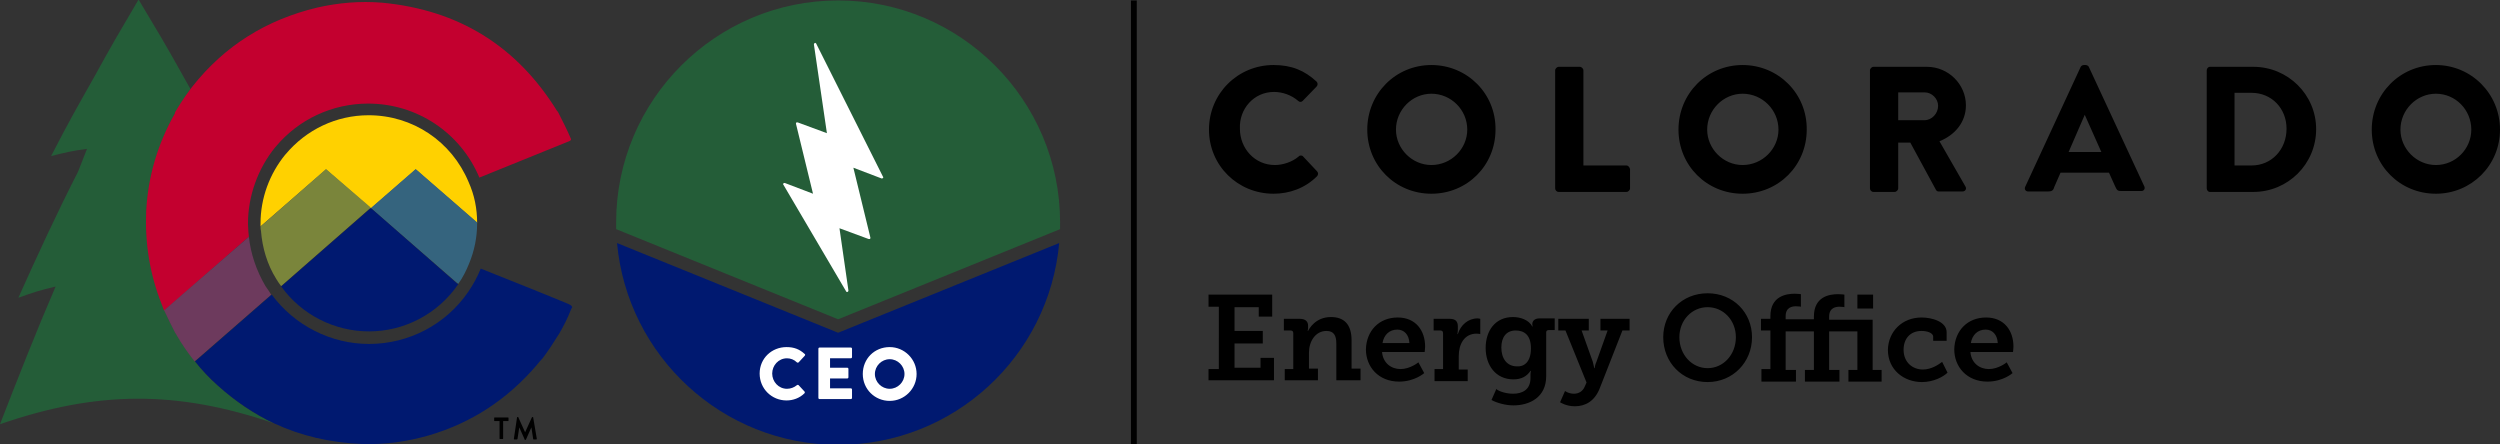 <svg xmlns="http://www.w3.org/2000/svg" id="Layer_1" x="0" y="0" viewBox="0 0 557.5 99.1" xml:space="preserve"><rect x="0" y="0" width="557.5" height="99.1" fill="#333333" stroke="none"/><style>.st0{fill:#245d38}.st1{fill:#001970}.st2{fill:#fff}</style><path d="M284.1 20.5c1.9 0 3.9.7 5.4 2 .3.3.7.3 1 0l3.1-3.2c.3-.3.3-.8 0-1.1-2.7-2.5-5.6-3.7-9.6-3.7-8 0-14.4 6.4-14.4 14.4S276 43.2 284 43.2c3.5 0 7-1.2 9.7-3.9.3-.3.3-.8 0-1.1l-3.1-3.3c-.2-.3-.8-.3-1 0-1.4 1.2-3.5 1.9-5.3 1.9-4.5 0-7.8-3.7-7.8-8.1-.2-4.4 3.1-8.2 7.6-8.2M319.2 14.5c-8 0-14.3 6.4-14.3 14.4s6.3 14.3 14.3 14.3 14.3-6.3 14.3-14.3c.1-8-6.3-14.4-14.3-14.4m0 22.3c-4.3 0-7.9-3.6-7.9-7.9 0-4.4 3.6-8 7.9-8 4.4 0 8 3.6 8 8 0 4.3-3.6 7.9-8 7.9M362.7 36.9h-9.6V15.7c0-.4-.4-.8-.8-.8h-4.7c-.4 0-.8.4-.8.8V42c0 .4.3.8.8.8h15.1c.4 0 .8-.4.8-.8v-4.3c-.1-.4-.4-.8-.8-.8M388.6 14.5c-8 0-14.3 6.4-14.3 14.4s6.3 14.3 14.3 14.3 14.3-6.3 14.3-14.3c.1-8-6.3-14.4-14.3-14.4m0 22.3c-4.3 0-7.9-3.6-7.9-7.9 0-4.4 3.6-8 7.9-8 4.4 0 8 3.6 8 8 0 4.3-3.6 7.9-8 7.9M432.5 31.5c3.5-1.4 5.9-4.3 5.9-8 0-4.7-3.9-8.6-8.7-8.6h-11.9c-.4 0-.8.4-.8.8V42c0 .4.3.8.8.8h4.7c.4 0 .8-.4.8-.8V31.8h2.7l5.7 10.5c.1.2.3.4.6.4h5.3c.7 0 1-.6.7-1.1l-5.8-10.1zm-3.3-4.7h-5.9v-6.2h5.9c1.6 0 3 1.4 3 3 0 1.7-1.4 3.2-3 3.2M502.5 14.9h-9.7c-.4 0-.7.4-.7.8V42c0 .4.3.8.7.8h9.7c7.7 0 14-6.2 14-14 0-7.7-6.3-13.9-14-13.9m-.4 22h-3.8V20.7h3.8c4.5 0 7.8 3.5 7.8 8 0 4.6-3.3 8.2-7.8 8.2M543.2 14.5c-8 0-14.3 6.4-14.3 14.4s6.3 14.3 14.3 14.3c7.9 0 14.3-6.3 14.3-14.3s-6.4-14.4-14.3-14.4m0 22.3c-4.3 0-7.9-3.6-7.9-7.9 0-4.4 3.6-8 7.9-8 4.4 0 7.9 3.6 7.9 8 0 4.3-3.5 7.9-7.9 7.9M465.8 14.9c-.1-.2-.4-.4-.7-.4h-.4c-.3 0-.6.2-.7.4l-12.4 26.8c-.2.5.1 1 .7 1h4.4c.8 0 1.2-.2 1.4-1l1.4-3.2h10.8l1.4 3.1c.4.9.6 1 1.4 1h4.4c.6 0 .9-.5.7-1l-12.4-26.7zm-4.5 19l3.6-8.3 3.7 8.3h-7.3zM252.2.1h1.3v99h-1.3z"></path><g><path d="M269.5 82.3h2.3V68.4h-2.3v-2.7h14.2v4.9h-3v-2.1h-5.4v5.3h6.3v2.8h-6.3V82h5.8v-2.2h3v5h-14.6v-2.5zM286.4 82.3h2v-8c0-.4-.2-.6-.6-.6h-1.5v-2.6h3.6c1.2 0 1.8.6 1.8 1.5v.6c0 .3-.1.6-.1.6h.1c.2-.4 1.6-3.1 5.1-3.1 2.9 0 4.6 1.6 4.6 5.2v6.3h2v2.6H298v-8.2c0-1.7-.5-2.8-2.2-2.8-2.5 0-3.9 2.4-3.9 4.8v3.6h2v2.6h-7.4v-2.5zM311.7 70.8c4 0 6.1 2.9 6.1 6.5 0 .4-.1 1.2-.1 1.2h-9.5c.2 2.5 2.1 3.8 4.1 3.8 2.2 0 4-1.5 4-1.5l1.3 2.4s-2.1 1.9-5.6 1.9c-4.6 0-7.4-3.3-7.4-7.2.1-4.1 2.9-7.1 7.1-7.1zm2.6 5.7c-.1-1.9-1.2-3-2.7-3-1.8 0-3 1.2-3.3 3h6zM319.8 82.3h2v-8c0-.4-.2-.6-.6-.6h-1.5v-2.6h3.6c1.2 0 1.8.5 1.8 1.7v.8c0 .5-.1.9-.1.9h.1c.6-2 2.3-3.5 4.4-3.5.3 0 .6.1.6.1v3.4s-.4-.1-.8-.1c-2.8 0-4 2.4-4 5v3h2V85h-7.4v-2.7zM337.4 87.8c2.1 0 3.9-.9 3.9-3.5v-.9c0-.3.1-.7.1-.7h-.1c-.8 1.2-2 1.9-3.8 1.9-4 0-6.2-3.2-6.2-7s2.1-6.9 6.1-6.9c1.6 0 3.5.6 4.3 2.1h.1s-.1-.2-.1-.5c0-.7.5-1.3 1.6-1.3h3.4v2.6h-1.3c-.4 0-.6.2-.6.5v9.8c0 4.7-3.7 6.5-7.3 6.5-1.7 0-3.6-.5-4.9-1.2l1.1-2.5c-.1.2 1.6 1.1 3.7 1.1zm4-10.1c0-3.1-1.6-4-3.4-4-2.1 0-3.2 1.5-3.2 3.8 0 2.4 1.2 4.2 3.5 4.2 1.5.1 3.1-.9 3.1-4zM351 87.8c1.1 0 2-.6 2.4-1.6l.4-.9-4.7-11.6h-1.6v-2.6h6.8v2.6h-1.6l2.5 7c.2.7.3 1.4.3 1.4h.1s.1-.8.4-1.4l2.5-7h-1.6v-2.6h6.5v2.6h-1.6l-5.1 13c-1.1 2.7-3.1 3.9-5.5 3.9-2 0-3.3-.9-3.3-.9l1.1-2.5c-.1-.1.7.6 2 .6zM380.8 65.4c5.7 0 9.9 4.3 9.9 9.8 0 5.6-4.3 10-9.9 10-5.7 0-9.9-4.4-9.9-10 0-5.5 4.2-9.8 9.9-9.8zm0 16.7c3.5 0 6.3-3 6.3-6.9 0-3.8-2.8-6.7-6.3-6.7s-6.3 2.9-6.3 6.7c0 3.9 2.8 6.9 6.3 6.9zM392.8 82.3h2v-8.6h-2.1v-2.6h2.1v-.6c0-4.5 3.6-5 5.4-5 .8 0 1.4.1 1.4.1v2.8s-.4-.1-1.1-.1c-.8 0-2.3.2-2.3 2.2v.7h6.3v-.6c0-4.5 3.5-5 5.4-5 .8 0 1.4.1 1.4.1v2.8s-.4-.1-1.1-.1c-.8 0-2.3.2-2.3 2.2v.7h9.7v11.2h2v2.6h-7.4v-2.6h2v-8.6h-6.3v8.6h2.3v2.6h-7.7v-2.6h2v-8.6h-6.3v8.6h2.3v2.6h-7.7v-2.8zm21.4-16.6h3.5v3.1h-3.5v-3.1zM428.5 70.8c2.3 0 5.6.9 5.6 3.3V76h-3v-.9c0-.9-1.4-1.3-2.6-1.3-2.5 0-4 1.7-4 4.2 0 2.8 2 4.4 4.3 4.4 1.9 0 3.5-1.1 4.3-1.7l1.2 2.4c-.9.9-3.1 2.1-5.7 2.1-4 0-7.6-2.7-7.6-7.2.1-4.1 3.2-7.2 7.5-7.2zM442.9 70.8c4 0 6.1 2.9 6.1 6.5 0 .4-.1 1.2-.1 1.2h-9.5c.2 2.5 2.1 3.8 4.1 3.8 2.2 0 4-1.5 4-1.5l1.3 2.4s-2.1 1.9-5.6 1.9c-4.6 0-7.4-3.3-7.4-7.2.1-4.1 2.9-7.1 7.1-7.1zm2.6 5.7c-.1-1.9-1.2-3-2.7-3-1.8 0-3 1.2-3.3 3h6z"></path></g><g><path class="st0" d="M236.4 51.1v-1.5c0-27.3-22.2-49.5-49.5-49.5s-49.5 22.2-49.5 49.5v1.5l49.5 20.1 49.5-20.1z"></path><path class="st1" d="M186.9 74.2l-.5-.2-48.8-19.8c2.3 25.2 23.5 45 49.3 45s47-19.7 49.3-45l-49.3 20z"></path><g><path class="st2" d="M175.4 77.4c1.7 0 2.9.5 4 1.5.2.1.2.3 0 .5l-1.3 1.4c-.1.1-.3.1-.4 0-.6-.6-1.4-.9-2.2-.9-1.9 0-3.3 1.6-3.3 3.4 0 1.8 1.4 3.4 3.3 3.4.8 0 1.6-.3 2.2-.8.1-.1.3-.1.4 0l1.3 1.4c.1.1.1.3 0 .4-1.1 1.1-2.6 1.6-4 1.6-3.3 0-6-2.6-6-6s2.7-5.9 6-5.9zM182.5 77.8c0-.2.1-.3.3-.3h6.9c.2 0 .3.1.3.3v1.8c0 .2-.1.3-.3.3h-4.6V82h3.8c.2 0 .3.1.3.3v1.8c0 .2-.1.3-.3.3h-3.8v2.2h4.6c.2 0 .3.1.3.3v1.8c0 .2-.1.3-.3.3h-6.9c-.2 0-.3-.1-.3-.3V77.8zM198.4 77.4c3.3 0 6 2.7 6 6s-2.7 6-6 6-6-2.6-6-6 2.6-6 6-6zm0 9.3c1.8 0 3.3-1.5 3.3-3.3 0-1.8-1.5-3.3-3.3-3.3-1.8 0-3.3 1.5-3.3 3.3 0 1.8 1.5 3.3 3.3 3.3z"></path></g><path class="st2" d="M182 9.7c-.1-.1-.2-.2-.3-.1-.1 0-.2.2-.2.3l2.9 19.8-6.5-2.4h-.3c-.1.1-.1.2-.1.3l3.8 15.6-6.3-2.4c-.1 0-.2 0-.3.1-.1.1-.1.2 0 .3l14 23.8c0 .1.1.1.2.1h.1c.1 0 .2-.2.2-.3l-2-13.9 6.5 2.4h.3c.1-.1.1-.2.1-.3l-3.8-15.6 6.3 2.4c.1 0 .2 0 .3-.1.1-.1.1-.2 0-.3L182 9.7z"></path></g><g><path class="st0" d="M43.5 80.6c-1.5-1.9-2.9-3.9-4.1-6-.1-.1-.2-.2-.2-.3-.9-1.7-1.8-3.3-2.5-5.1-.2-.5-.4-1-.6-1.6-2.6-6.6-3.7-13.5-3.4-20.6.4-7.8 2.6-15 6.4-21.8 0-.1.1-.2.1-.3 1.1-1.7 2.1-3.4 3.3-5-.6-1-1.1-2-1.8-3.2-3.9-7-5.9-10.3-9.8-16.8C27 6.5 25 9.9 21.1 17c-3.9 6.9-5.9 10.4-9.7 17.8 3.2-.8 4.8-1.2 8-1.6-.8 2-1.2 3-2 5.1C12.7 47.5 8.3 57 4.1 66.4c3.3-1.2 4.9-1.7 8.3-2.5C8 74.1 4 84.3 0 94.6c21.7-7.5 39.4-7.6 61.1-.2-4.5-2.1-8.6-4.9-12.5-8.4-1.9-1.6-3.6-3.5-5.1-5.4z"></path><path d="M82.2 25.7c-7.2 0-13.9 3.2-18.5 8.7l-.1.1c-3.5 4.3-5.5 9.7-5.5 15.3v.7l14.6-12.7 10 8.7 10-8.7 13.7 11.9c0-3.2-.6-6.2-1.9-9.1-3.8-9.1-12.5-14.9-22.3-14.9z" fill="#ffd100"></path><path d="M39 25.3c-3.8 6.7-6 14-6.4 21.8-.3 7.1.8 14 3.4 20.6.2.5.4 1.1.6 1.6l18.9-16.5c0-.3-.1-.7-.1-1 0-.6-.1-1.2-.1-1.9 0-6.2 2.2-12.3 6.1-17.1l.1-.1c5.1-6.1 12.6-9.6 20.6-9.6 10.9 0 20.6 6.5 24.8 16.5 6.7-2.7 13.3-5.4 20-8.1.4-.2.6-.3.3-.8-.8-1.9-1.8-3.8-2.7-5.6-.1-.2-.2-.3-.3-.4-9-14.5-22-22.5-39-24.1-4.9-.4-9.7 0-14.5 1.1-11.3 2.7-20.6 8.5-27.8 17.6-.2.3-.4.5-.6.8-1.2 1.6-2.3 3.3-3.3 5 .1 0 0 .1 0 .2z" fill="#c3002f"></path><path d="M72.7 37.7L58.1 50.5c0 .4 0 .7.1 1 .3 3.8 1.4 7.5 3.4 10.7.4.7.8 1.2 1.1 1.6l20-17.5-10-8.6z" fill="#7a853b"></path><path d="M59.2 63.8c-2-3.4-3.3-7.2-3.7-11L36.6 69.2c.8 1.7 1.6 3.4 2.5 5.1.1.1.2.2.2.3 1.2 2.1 2.6 4.1 4.1 6l.7-.6 16.4-14.3-.1-.1c-.3-.5-.7-1.1-1.2-1.8z" fill="#6d3a5d"></path><path class="st1" d="M126.8 67.8c-6.5-2.7-13.1-5.3-19.6-7.9-.7 1.8-1.7 3.6-2.8 5.2-5 7.3-13.3 11.6-22.1 11.6-8.5 0-16.6-4.1-21.7-11L44.2 80l-.7.6c1.5 1.9 3.2 3.7 5.1 5.4 3.9 3.5 8.1 6.3 12.5 8.4 6 2.8 12.5 4.3 19.5 4.6 5.1.2 10.1-.5 15-1.9 9.6-2.8 17.6-8.1 24.1-15.7.4-.5.8-1 1.3-1.5 1.3-1.7 2.5-3.6 3.7-5.5 1-1.7 1.9-3.5 2.6-5.3.1-.2.1-.3.2-.4l.1-.2-.1-.2c-.2-.3-.4-.3-.7-.5z"></path><path d="M82.7 46.4l19.2 16.7.3.2c1-1.4 1.8-3 2.4-4.5 1.2-2.9 1.8-5.9 1.8-9v-.2L92.7 37.7l-10 8.7z" fill="#35647e"></path><path class="st1" d="M82.7 46.4l-20 17.5s0 .1.1.1c4.5 6.2 11.8 9.9 19.5 9.9 7.9 0 15.3-3.9 19.8-10.4l.1-.1-.3-.2-19.2-16.8z"></path><g><path d="M111.4 93.9h-1.1c-.1 0-.1-.1-.1-.1v-.6c0-.1.1-.1.1-.1h3c.1 0 .1.1.1.1v.6c0 .1-.1.1-.1.1h-1.1v3.9c0 .1-.1.1-.1.1h-.6c-.1 0-.1-.1-.1-.1v-3.9zM115.3 93.1c0-.1 0-.1.1-.1h.1c.1 0 .1 0 .1.1l1.5 3.3 1.5-3.3.1-.1h.1c.1 0 .1 0 .1.1l.8 4.7c0 .1 0 .2-.1.2h-.6c-.1 0-.1-.1-.1-.1l-.4-2.6-1.2 2.7-.1.1h-.1c-.1 0-.1 0-.1-.1l-1.2-2.7-.4 2.6-.1.1h-.6c-.1 0-.1-.1-.1-.2l.7-4.7z"></path></g></g></svg>